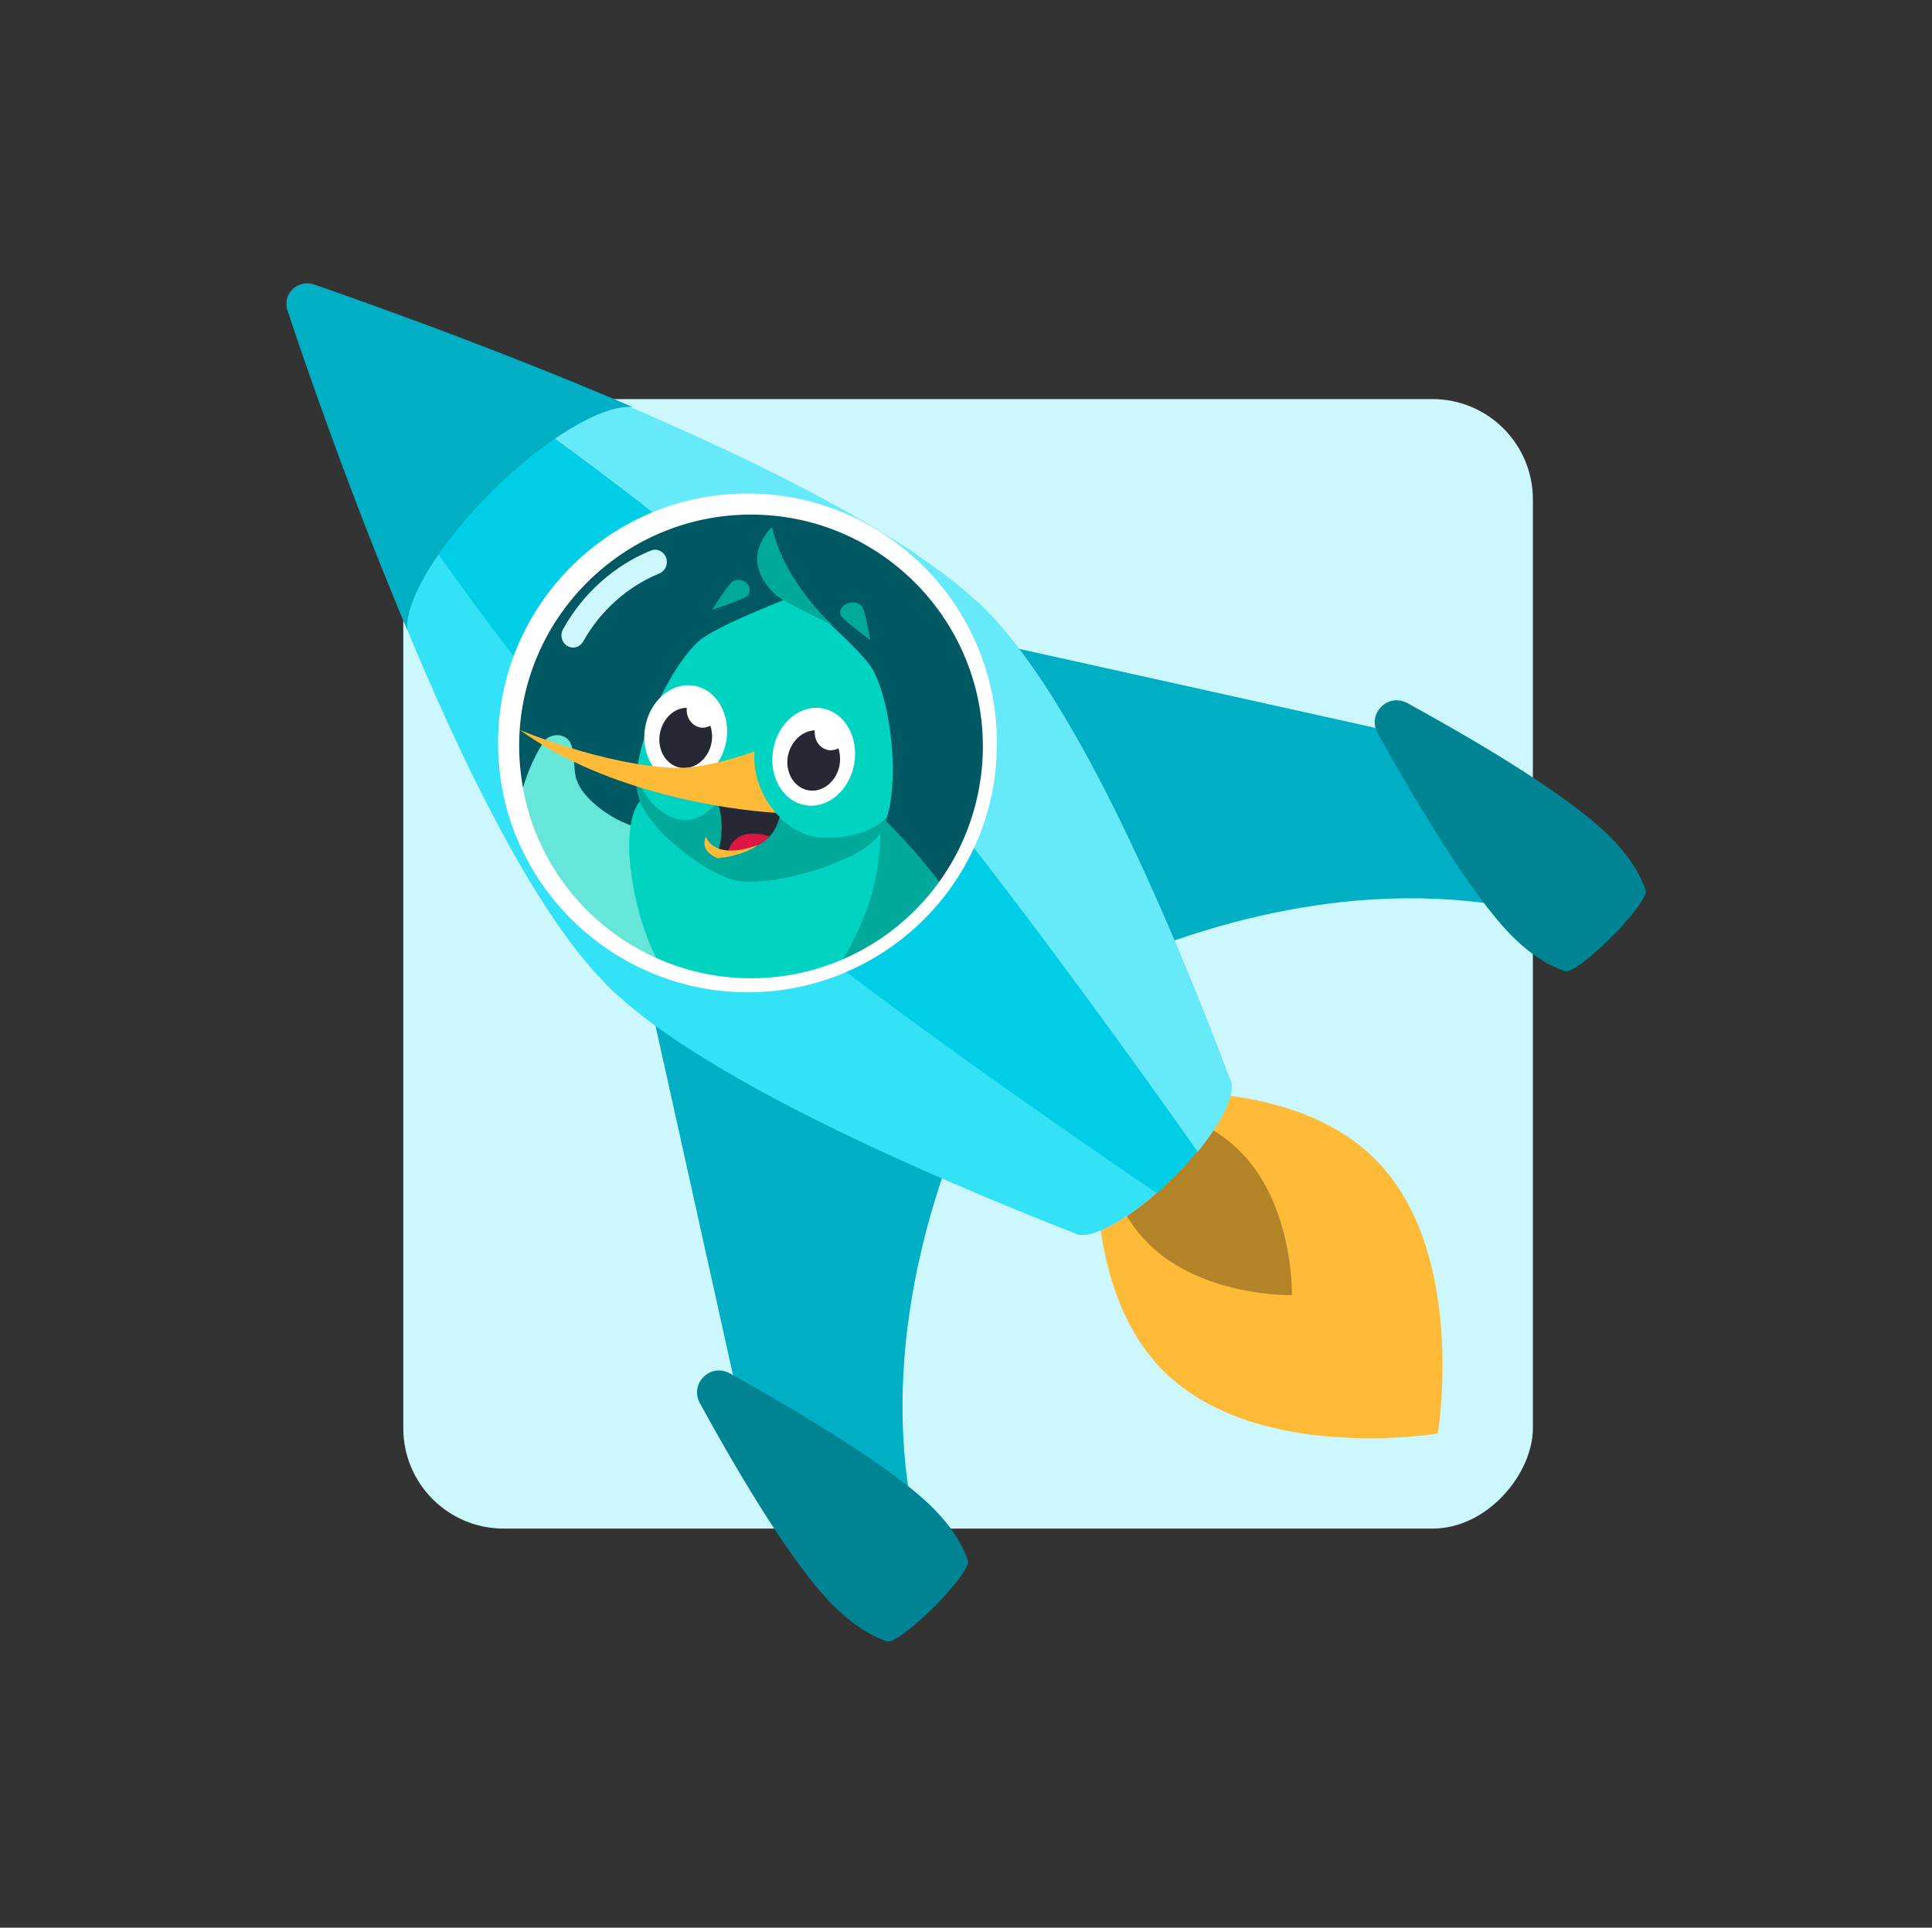 <svg width="462" height="461" viewBox="0 0 462 461" xmlns="http://www.w3.org/2000/svg">
    <rect x="0" y="0" width="462" height="461" fill="#333333" stroke="none"/>
    <defs>
        <linearGradient x1="-.105%" y1="49.948%" x2="99.917%" y2="49.948%" id="w7hzd19vpa">
            <stop stop-color="#6CD2FF" offset="4.154%"/>
            <stop stop-color="#9EDAFD" offset="30.06%"/>
            <stop stop-color="#C7E1F6" offset="51.11%"/>
            <stop stop-color="#BCDFF8" offset="61.31%"/>
            <stop stop-color="#9CDAFD" offset="78.25%"/>
            <stop stop-color="#6CD2FF" offset="96.86%"/>
        </linearGradient>
    </defs>
    <g fill="none" fill-rule="evenodd">
        <g transform="matrix(-1 0 0 1 366.559 95.441)">
            <rect fill="none" width="270.117" height="270.117" rx="24"/>
            <rect fill="#CCF8FD" width="270.117" height="270.117" rx="24"/>
            <path d="M135.059 0c74.59 0 135.058 60.468 135.058 135.059 0 74.59-60.468 135.058-135.058 135.058C60.468 270.117 0 209.65 0 135.06 0 60.468 60.468 0 135.059 0z" fill="none"/>
        </g>
        <g transform="matrix(-1 0 0 1 393.57 67.749)">
            <path d="M115.36 260.092c-17.574 17.572-48.324 16.724-60.464 15.594l-.885-.087-.415-.042-.773-.085a95.153 95.153 0 0 1-.357-.041l-.652-.079-.569-.073-.481-.065-.552-.079-.455-.07-.07-.455-.08-.552-.065-.481-.072-.569-.08-.652-.082-.733c-.029-.258-.057-.528-.086-.811l-.086-.886c-1.13-12.138-1.978-42.882 15.596-60.453 17.574-17.572 48.324-16.724 60.464-15.594l.886.087.415.042.772.085.357.041.653.079.568.073.482.065.552.079.454.07.07.455.079.553.065.482.072.57.078.652.04.357.084.773.086.85c1.138 11.82 2.207 43.148-15.548 60.9z" fill="#FFBB38"/>
            <path d="M119.042 229.57c-8.258 8.258-20.037 11.03-27.447 11.956l-.682.081-.33.037-.641.067c-.21.02-.413.04-.612.057l-.58.05-.55.04-.514.034-.48.028-.444.021-.406.017-.535.016-.44.009-.515.003-.226-.003-.003-.396.004-.479.01-.471.018-.564.018-.424.024-.461.03-.497.036-.531.044-.564.052-.595.06-.626.035-.323.075-.667c.872-7.375 3.59-19.385 12.01-27.804 8.42-8.42 20.428-11.139 27.803-12.01l.668-.076a63.6 63.6 0 0 1 .323-.034l.625-.06.595-.052.564-.044.531-.037.497-.03.461-.023.425-.018.385-.014.503-.012.408-.006.614.002.002.398-.005.48-.011.472-.02.565-.019.425-.039.706-.033.515-.041.55-.05.58-.027.302-.062.626c-.022.214-.046.432-.071.655l-.082.681c-.926 7.411-3.698 19.19-11.955 27.448z" fill="#B38327"/>
            <path d="M34.331 148.832c-.337.051.077-1.042 1.019-2.927l.298-.589.328-.634.175-.333.372-.698.398-.739.423-.776.448-.812.47-.846.746-1.327.522-.92.816-1.43.565-.983 1.171-2.025.605-1.04 1.24-2.12 1.593-2.706 1.296-2.19 1.956-3.285 1.935-3.236 2.488-4.139 2.301-3.813 2.029-3.352 93.74-20.794-16.587 79.235c-.693-.347-1.455-.72-2.283-1.118l-1.026-.488c-16.381-7.72-55.254-22.818-97.038-15.915z" fill="#00AFC4"/>
            <path d="M8.494 132.428c3.759-3.777 9.27-7.986 15.505-12.219l1.017-.687 1.03-.686 1.039-.687c.348-.228.698-.457 1.05-.685l1.057-.685 1.066-.683.536-.34 1.076-.68 1.081-.678 1.086-.675 1.089-.671 1.091-.668 1.093-.664.547-.33 1.093-.657 1.093-.652 1.09-.647 1.088-.64 1.083-.636 1.079-.628 1.607-.93 1.062-.61 1.577-.9 1.556-.881 1.53-.861 1.502-.84 1.47-.816 1.435-.792.936-.514c4.622-2.5 9.654 2.555 7.064 7.2l-.524.94-1.082 1.93-1.124 1.99-.87 1.528-.89 1.554-.91 1.577-.927 1.597-.944 1.613-.638 1.082-.968 1.632-.981 1.64-.993 1.643-.667 1.096-.335.548-.673 1.094-.676 1.093-.68 1.089-.681 1.084-.342.54-.685 1.077-.343.536-.687 1.066-.687 1.058-.344.525-.688 1.044-.688 1.033-.688 1.02c-4.35 6.429-8.636 12.092-12.38 15.854-4.276 4.296-8.552 7.026-12.542 8.383l-.26.087c-.212.04-.504-.01-.863-.142l-.17-.066-.181-.077-.19-.089-.197-.1a10.144 10.144 0 0 1-.207-.11l-.216-.121a13.427 13.427 0 0 1-.11-.065l-.228-.136-.235-.147-.243-.157-.379-.254-.26-.181-.268-.19-.274-.2-.28-.21-.287-.217-.44-.343-.3-.239-.461-.374-.313-.26-.317-.266-.485-.415-.327-.286-.499-.442-.506-.457-.513-.473-.345-.323-.522-.496-.35-.338-.353-.344-.531-.526-.355-.357-.524-.533-.342-.355-.337-.352-.494-.524-.321-.347-.47-.515-.456-.509-.44-.5-.284-.33-.413-.486-.266-.32-.258-.314-.372-.462-.238-.302-.341-.442-.217-.288-.208-.282-.199-.275-.19-.269-.18-.262-.17-.255-.162-.248-.15-.24-.142-.233a14.526 14.526 0 0 1-.067-.113l-.126-.22-.115-.213-.105-.203a8.209 8.209 0 0 1-.048-.099l-.088-.19-.077-.18-.066-.172c-.12-.334-.172-.609-.148-.817l.007-.05c1.32-3.982 4.062-8.37 8.481-12.81z" fill="#008393"/>
            <path d="M175.99 290.49c-.052.338 1.042-.077 2.926-1.018l.59-.298.633-.329.334-.175.698-.371.738-.398.776-.424.812-.447.846-.471 1.327-.746.921-.522 1.43-.816.982-.564 2.026-1.172 1.04-.604 2.119-1.24 2.706-1.594 2.19-1.296 3.285-1.955 3.236-1.936 4.14-2.487 3.813-2.302 3.352-2.028 20.793-93.741-79.234 16.588c.346.693.72 1.455 1.118 2.283l.487 1.025c7.72 16.382 22.819 55.255 15.916 97.039z" fill="#00AFC4"/>
            <path d="M194.195 316.327c3.776-3.758 7.985-9.27 12.218-15.504l.687-1.018.687-1.029.686-1.04c.229-.348.457-.697.686-1.049l.684-1.058.683-1.066.341-.536.68-1.075.678-1.082.674-1.085.672-1.09.667-1.09.664-1.094.33-.547.658-1.093.652-1.092.646-1.09.641-1.088.635-1.084.628-1.078.93-1.607.61-1.062.9-1.578.881-1.555.862-1.53.839-1.503.816-1.47.792-1.434.514-.936c2.5-4.623-2.555-9.654-7.2-7.065l-.94.524-1.93 1.082-1.99 1.125-1.528.87-1.554.89-1.577.909-1.597.928-1.612.944-1.083.637-1.632.969-1.64.98-1.643.993-1.096.667-.548.335-1.094.673-1.092.677-1.09.68-1.084.68-.54.343-1.077.684-.536.343-1.066.687-1.058.688-.525.344-1.044.688-1.032.688-1.022.687c-6.428 4.35-12.091 8.637-15.853 12.381-4.295 4.276-7.026 8.551-8.383 12.542l-.087.26c-.039.212.01.503.142.863l.066.17.078.18.088.19.1.198c.035.068.072.137.11.207l.122.215c.02.037.042.074.064.111l.137.228.147.235.157.243.253.378.182.261.19.268.2.274.209.28.218.287.342.44.24.3.373.46.26.314.267.317.414.484.286.328.442.498.458.506.472.513.323.345.496.523.338.35.344.353.526.531.357.355.534.524.354.342.352.336.525.494.346.322.516.47.508.455.5.44.33.285.487.413.319.265.314.259.462.372.302.238.442.34.288.217.282.208.275.2.27.189.261.18.256.171.247.161.24.151.233.142.114.066.22.126.212.116.204.104.098.048.19.089.181.077.172.066c.333.12.608.172.816.148l.05-.008c3.982-1.32 8.371-4.062 12.81-8.48z" fill="#008393"/>
            <path d="m250.15 165.835.539-.541c7.744-8.455 15.507-20.526 22.983-34.372l.76-1.414c.379-.71.757-1.425 1.135-2.144l.754-1.443.376-.725.75-1.459.75-1.469a440.34 440.34 0 0 0 2.23-4.463l.738-1.505a480 480 0 0 0 .368-.756l.734-1.517.732-1.524.364-.764.728-1.535.724-1.54.72-1.547.36-.775.717-1.554.357-.779.711-1.561.708-1.565.353-.784.893-2.042 1.805-4.103.893-2.042.431-1.029.882-2.037 1.609-3.84c.587-1.405 1.17-2.805 1.742-4.194l.568-1.386.742-1.822.735-1.817.728-1.813.722-1.808.715-1.802.708-1.794.7-1.788.693-1.779.686-1.77.679-1.762.67-1.751.992-2.607.973-2.58.955-2.552.626-1.684.617-1.67.91-2.477.596-1.632.877-2.416.573-1.588.842-2.349.821-2.305.8-2.26.776-2.212.755-2.162.49-1.413.715-2.074.918-2.678.874-2.573.42-1.246.807-2.406.761-2.29.886-2.687.654-2.004.89-2.753.27-.847-5.583-5.574a.297.297 0 0 0-.116.024l-.131.057a1.2 1.2 0 0 1-.06.021.203.203 0 0 1-.11.048l-.044.004c-.256.05-.513.204-.769.256-.051.05-.102 0-.154.051l-.129.041-.242.075a2.05 2.05 0 0 0-.449.191l-.046.03-.112.042a.156.156 0 0 0-.047.03c-.307.103-.615.206-.871.257-.051.051-.103 0-.154.051a13.86 13.86 0 0 0-.926.308l-.63.232-.321.116-.327.112-.277.108-.573.195a4.744 4.744 0 0 0-.277.107l-.07.008-.118.035a.302.302 0 0 1-.069.008l-.922.308c-.103 0-.205.102-.308.102l-.238.085-.497.189c-.082.03-.162.06-.239.085l-.046.03-.112.042a.156.156 0 0 0-.047.03l-.645.234-1.315.483c-.666.244-1.345.487-2.037.717l-.012.01c-.018.011-.054.027-.09-.01a4.554 4.554 0 0 0-.532.176l-.366.145a8.029 8.029 0 0 1-.384.14l-.07.008-.118.036a.302.302 0 0 1-.069.008l-.277.107-.573.195a4.744 4.744 0 0 0-.277.107c-.103 0-.205.103-.308.103l-1.383.46-.424.155-.873.31c-.59.211-1.193.429-1.779.663l-.046.03-.112.042a.156.156 0 0 0-.047.03c-.461.154-.922.307-1.332.512-.103 0-.205.103-.308.103-.184.061-.353.123-.517.184l-.498.185-.266.092c-.103 0-.205.102-.308.102l-.463.156c-.311.106-.63.22-.972.356l-.046.03-.112.042a.156.156 0 0 0-.047.03l-.42.152-.832.299c-.69.25-1.375.51-2.08.83a.203.203 0 0 1-.109.047l-.044.004-.377.146-.733.272-.377.146c-.153.051-.205.102-.358.153l-.396.135c-.33.115-.659.246-.988.429-.154.051-.205.102-.36.153-.23.077-.473.167-.723.263l-.506.199-.256.102c-.103 0-.205.102-.308.102l-1.337.508-2.656 1.034c-.444.17-.889.34-1.337.507-.103 0-.206.102-.308.102l-.256.103-.506.198c-.25.096-.494.186-.724.263-.123.04-.18.082-.278.123l-.458.176-.733.272-.377.146c-.153.051-.205.102-.358.153l-.431.184-.881.35c-.146.059-.29.12-.431.183l-.051.052a64.2 64.2 0 0 1-1.884.742l-1.298.49-.662.253c-.103 0-.205.102-.308.102l-1.538.615-.46.154-.377.145-.734.272a19.81 19.81 0 0 0-.376.146l-.462.154-.514.206c-.345.14-.699.289-1.074.46-.154.05-.205.102-.36.153l-.99.392-1.964.804c-.329.132-.659.264-.992.392l-.046.03-.112.042a.156.156 0 0 0-.047.03l-.43.184-.882.349c-.145.06-.29.12-.43.184-.154.051-.308.103-.41.205l-1.538.614-.156.054c-.106.038-.22.083-.357.151l-.514.207c-.346.14-.699.288-1.075.46a.796.796 0 0 0-.12.052l-.103.056a.3.3 0 0 1-.136.045c-1.332.512-2.665 1.126-3.997 1.639a.203.203 0 0 1-.11.047l-.044.004c-.161.073-.327.142-.495.21l-.512.207c-.26.106-.524.22-.787.35l-.461.155c-.513.204-1.026.41-1.487.665l-.123.047-.266.112a2.067 2.067 0 0 1-.123.046l-.377.162-.733.342a8.88 8.88 0 0 1-.377.162l-.123.046-.266.112a2.067 2.067 0 0 1-.123.047c-.564.256-1.128.512-1.743.717l-.047.03-.112.042a.156.156 0 0 0-.046.03l-.305.13-.593.25c-.293.124-.58.252-.867.394l-.285.148a407.78 407.78 0 0 0-7.002 3.11l-1.148.526c-1.552.673-3.105 1.38-4.647 2.09l-3.452 1.597-1.474.69-1.469.692-1.465.695-1.459.698-1.453.7-1.448.704-1.441.705-1.435.708-1.427.71-.71.356-1.416.714-1.408.715-1.4.717-1.39.72-1.381.72-1.372.723-1.361.725-1.352.726-1.34.727c-.446.243-.889.485-1.33.729l-1.318.73-1.307.73a307.51 307.51 0 0 0-3.212 1.833l-1.262.734c-10.464 6.125-19.524 12.332-26.214 18.397l-.143.14a1.877 1.877 0 0 1-.421.32c-.598.513-1.16 1.06-1.688 1.584l-.312.31c-.666.666-1.332 1.331-1.948 2.048l-.359.358c-17.975 19.637-36.23 58.906-50.336 94.46l-.966 2.445-.952 2.433a945.888 945.888 0 0 0-2.32 6.01l-.904 2.372-.888 2.35-.148.288c-.05.102-.098.21-.132.32l-.027.109c-.398 1.76.408 4.513 2.18 7.803l.254.463c.39.699.82 1.42 1.292 2.16l.32.496c.272.415.555.836.85 1.262l.361.513c.305.43.621.863.949 1.3l.398.527c.27.352.545.706.829 1.062l.43.536.218.268.445.54c.15.18.302.36.455.54l.465.543.475.544.24.273.49.546.248.273.502.547.512.548.521.547c.35.365.707.73 1.069 1.094l.272.273a89.135 89.135 0 0 0 2.788 2.667l.557.505c.186.167.371.332.557.496l.555.487.277.24.554.47.55.462.55.45.547.441c.182.145.363.289.544.43l.542.42.537.408.535.397c.355.26.707.514 1.056.76l.522.363c1.559 1.07 3.053 1.983 4.446 2.717l.461.238c3.123 1.58 5.706 2.225 7.324 1.7l.129-.044c.083-.03.157-.059.201-.088l.028-.022c.777-.305 1.558-.613 2.343-.923l2.363-.938c1.583-.63 3.178-1.27 4.784-1.919l2.418-.98a969.83 969.83 0 0 0 6.102-2.507l2.46-1.025c34.093-14.26 70.6-31.957 89.068-48.696l.143-.14c.128-.122.274-.247.42-.32.572-.57 1.181-1.103 1.73-1.63l.27-.264.788-.893.367-.41c.24-.267.476-.52.715-.766z" fill="url(#w7hzd19vpa)" fill-rule="nonzero"/>
            <path d="M237.645 162.174c.408 2.165.713 4.124.915 5.98 2.588-1.863 5.022-3.88 7.353-6.207 22.586-22.542 22.68-59.053.209-81.48-22.471-22.426-59.055-22.333-81.641.209-2.228 2.223-4.198 4.6-6.012 7.029 1.42.125 2.877.358 4.428.638l.943.173 73.805 73.658z"/>
            <path d="M173.582 71.637c-2.23 2.229-4.199 4.613-6.013 7.049-2.954 4.095-5.285 8.501-7.046 13.063-5.644 14.776-5.114 31.37 1.743 45.791l77.238-77.216c-21.534-10.23-48.09-6.514-65.922 11.313zM236.696 166.027c4.441-1.765 8.73-3.994 12.71-6.841 2.584-1.864 5.014-3.882 7.341-6.21 17.844-17.842 21.624-44.37 11.306-65.858l-77.17 77.164c14.378 6.93 30.99 7.508 45.813 1.745z"/>
            <path d="m202.498 85.47 4.981-4.984c11.783-11.38 27.149-23.847 43.256-35.965l2.152-1.614 2.159-1.609a1021.638 1021.638 0 0 1 15.192-11.059l2.164-1.542 1.08-.767 2.153-1.524 1.074-.757 2.14-1.505 2.13-1.49 2.118-1.477 2.104-1.46 1.047-.724 2.08-1.436 2.064-1.418 2.044-1.4 2.025-1.382 1.004-.683 1.99-1.351 1.967-1.33 1.941-1.31 1.914-1.286 1.885-1.264 2.772-1.85c-.462.153-.936.32-1.417.492l-.968.353-.487.179s-.05.051-.102 0a4.539 4.539 0 0 0-.531.176l-.367.144a8.002 8.002 0 0 1-.384.14l-.069.009-.118.035a.3.3 0 0 1-.07.008l-.276.107-.574.195a4.728 4.728 0 0 0-.277.108c-.103 0-.205.102-.308.102l-1.384.46-.423.155-1.319.47c-.446.16-.895.327-1.334.503l-.047.03-.112.042a.155.155 0 0 0-.046.03c-.462.154-.923.307-1.333.512-.103 0-.205.103-.308.103-.461.154-.82.307-1.282.46-.102 0-.205.103-.307.103l-.464.156c-.311.106-.63.22-.972.356l-.046.03-.112.042a.155.155 0 0 0-.047.03l-1.253.451c-.69.25-1.374.51-2.08.83a.202.202 0 0 1-.109.048l-.044.004-.377.145-.733.273-.377.145c-.154.051-.205.103-.359.154-.461.154-.923.307-1.384.563-.154.052-.205.103-.359.154-.23.077-.474.167-.724.263l-.763.3c-.102 0-.205.103-.307.103l-1.338.508-2.656 1.034c-.444.171-.89.34-1.338.507-.103 0-.205.103-.308.103l-.51.203a20.04 20.04 0 0 1-.977.36c-.123.041-.18.082-.277.123l-.458.176-.734.272-.376.146c-.154.051-.205.103-.36.154l-.43.184-.881.349c-.146.06-.29.12-.431.184l-.051.051c-.616.257-1.244.5-1.885.743l-1.298.49-.663.253c-.102 0-.205.102-.307.102l-1.538.615-.462.154-.376.145-.734.273a19.74 19.74 0 0 0-.376.145l-.462.154-.514.207c-.346.14-.7.288-1.075.459-.154.051-.205.102-.359.154l-.992.392-1.964.804c-.328.132-.658.264-.992.392l-.046.03-.112.042a.155.155 0 0 0-.047.03l-.43.184-.882.35c-.146.059-.29.12-.43.184l-.153.053a.725.725 0 0 0-.258.152l-1.538.614-.156.053c-.106.038-.22.084-.357.152l-.514.207c-.346.14-.699.288-1.075.46-.154.05-.205.102-.359.153-1.333.512-2.666 1.127-3.999 1.64a.202.202 0 0 1-.109.047l-.044.004c-.162.073-.327.142-.495.21l-.513.207c-.26.106-.523.22-.787.351l-.461.154c-.513.205-1.026.41-1.487.666l-.123.046-.266.112a2.06 2.06 0 0 1-.124.047l-.376.162-.734.342a8.85 8.85 0 0 1-.376.162l-.124.046-.266.112a2.06 2.06 0 0 1-.123.047c-.564.256-1.128.512-1.743.717l-.046.03-.113.042a.155.155 0 0 0-.046.03l-.899.38c-.292.125-.58.253-.866.395l-.286.148a406.382 406.382 0 0 0-7.003 3.111l-1.148.527c-1.553.674-3.105 1.38-4.648 2.092l-3.452 1.598-1.474.69-1.47.693-1.465.696-.73.349-1.457.7-1.45.702-1.445.705-1.438.707-.717.355-1.427.71-1.42.714-.707.357-1.408.716-.7.359-1.396.719-1.386.72-1.376.723c-.457.242-.913.483-1.367.725l-1.357.726c-.45.242-.9.484-1.346.727l-1.335.729c-.665.365-1.326.73-1.982 1.095l-1.307.732c-12.355 6.96-23.06 14.07-30.685 20.998l-.143.14a1.872 1.872 0 0 1-.42.321 31.083 31.083 0 0 0-1.687 1.587l-.312.311c-.666.667-1.332 1.334-1.947 2.052l-.359.36c-19.41 21.264-39.117 65.528-53.568 103.245l-.915 2.398c-.302.797-.603 1.59-.9 2.38l-.886 2.357-.097.187a2.544 2.544 0 0 0-.182.421l-.028.11c-.261 1.068-.064 2.511.535 4.223l.125.346c.238.64.53 1.317.873 2.022l.192.388c.032.065.066.13.1.196l.206.397c.035.066.07.133.107.2l.22.404.232.41.24.414.25.42.127.21.264.427.135.215.277.432.286.436.294.44.304.444.312.447.16.225.324.452.333.455.17.229.346.459.353.461.362.464.37.466.377.467.191.235 1.523-2.16 2.355-3.33 2.436-3.435 2.513-3.53 1.715-2.403 1.746-2.44 1.774-2.473 1.802-2.505.91-1.264 1.84-2.548 1.865-2.574 1.887-2.597 1.907-2.619 1.927-2.637 1.945-2.653 1.962-2.667 1.977-2.679 1.99-2.688 1-1.346 2.009-2.697 1.008-1.35 2.023-2.7 2.031-2.7 1.018-1.348 2.04-2.695 1.022-1.345 2.047-2.684c16.381-21.434 32.974-41.898 46.452-55.884a1.77 1.77 0 0 0 .553-.35z" fill="#66E9F9"/>
            <path d="m250.438 165.695.358-.358c6.949-7.602 13.91-18.126 20.662-30.239l.763-1.378c1.653-3 3.292-6.092 4.915-9.257l.748-1.466.745-1.476.372-.741.742-1.49c.37-.748.74-1.498 1.108-2.252l.735-1.51.733-1.52.365-.762.728-1.53.725-1.536.362-.77.72-1.546.719-1.551.714-1.557.712-1.561.354-.782.707-1.568.352-.785.89-2.045 1.8-4.109.89-2.045.43-1.03.88-2.04 1.605-3.846a850.723 850.723 0 0 0 1.737-4.2l.858-2.104.58-1.43.575-1.429.855-2.137.566-1.422.84-2.125.83-2.116.549-1.405.814-2.099.804-2.087.793-2.073 1.041-2.743 1.022-2.715.753-2.016 1.23-3.32.96-2.616.472-1.293.697-1.922.459-1.268.676-1.882.663-1.857.65-1.83.847-2.398.821-2.346.797-2.292.96-2.785.738-2.16 1.057-3.122.995-2.972.628-1.893-1.176 1.863-1.2 1.895-1.225 1.924-1.247 1.952-1.268 1.978-1.29 2.004-1.312 2.027c-.22.34-.44.68-.663 1.021l-1.34 2.06-1.36 2.079-1.378 2.097-.695 1.055-1.404 2.122-1.421 2.136-1.437 2.15-.724 1.079-1.459 2.166c-.733 1.085-1.471 2.174-2.215 3.266l-1.493 2.187a967.441 967.441 0 0 1-2.263 3.29l-1.523 2.197-1.533 2.2c-14.62 20.897-30.598 41.836-45.282 57.047l-5.327 5.327c-14.004 13.502-35.168 30.272-57.38 46.769l-2.726 2.018-1.365 1.008-2.736 2.012-1.37 1.003-2.74 2.002-1.372.997-2.74 1.989c-1.827 1.322-3.652 2.637-5.47 3.943l-2.724 1.952c-.907.648-1.811 1.294-2.713 1.936l-2.7 1.92-1.345.954-2.675 1.894-1.33.939-2.646 1.862-2.622 1.84-2.596 1.817-2.568 1.79-2.538 1.766-2.504 1.736-2.47 1.708-2.43 1.676-2.39 1.644-2.347 1.61-2.3 1.576-3.361 2.293-1.095.745.476.418.476.411.474.403.473.396.471.388.47.38.468.373.465.365a70 70 0 0 0 .232.18l.461.352.46.344.456.336.227.165.452.324.448.315.446.306.441.298.438.289.433.28.215.136.428.267.212.13.42.252.416.244.206.118.408.23.403.22.2.106.395.205.195.1.387.19c.32.155.632.3.939.433l.365.156.18.074.354.14c2.05.788 3.75 1.046 4.933.688l.13-.044c.083-.029.156-.058.201-.087l.028-.022c.777-.305 1.558-.612 2.342-.922l2.363-.937 1.189-.474 2.391-.958c1.2-.483 2.407-.97 3.62-1.464l2.43-.992 2.444-1.005c35.109-14.496 73.599-32.857 92.716-50.211l.143-.14a1.87 1.87 0 0 1 .42-.32c.286-.286.58-.562.873-.833l.577-.535.28-.264.268-.264.972-1.102.181-.202.358-.391c.179-.192.356-.377.538-.559z" fill="#33E2F7"/>
            <path d="m244.642 119.761.79-.789c15.456-15.988 32.346-38.313 47.576-60.257l1.518-2.193.754-1.095 1.5-2.186 1.486-2.18c.987-1.45 1.964-2.896 2.932-4.335l1.444-2.152 1.43-2.14 1.412-2.126c.468-.706.933-1.41 1.395-2.111l1.378-2.094c.456-.695.91-1.387 1.36-2.076l1.34-2.056.663-1.02 1.311-2.024 1.29-2 1.269-1.976 1.247-1.95 1.224-1.92 1.2-1.892 1.176-1.86.897-2.756.98-2.974 1.14-3.43-6.67-6.66-.161.068-.343.118c-.056.021-.11.043-.161.069l-.047.03-.112.042a.155.155 0 0 0-.046.03l-.306.1a5.397 5.397 0 0 1-.566.155c-.05.051-.102 0-.153.051a13.83 13.83 0 0 0-.927.307l-.63.231c-.106.04-.212.078-.32.116l-.327.112-.277.107-.573.195a4.732 4.732 0 0 0-.277.107l-.069.008-.119.035a.301.301 0 0 1-.068.008l-.923.306c-.102 0-.205.102-.307.102l-.239.085-.496.188c-.082.03-.162.06-.239.085l-.046.03-.112.042a.155.155 0 0 0-.047.03l-.277.107-.573.195a4.732 4.732 0 0 0-.277.106l-2.77 1.845-1.884 1.26-1.913 1.283-2.92 1.966-1.978 1.337-2.001 1.358-2.023 1.377-2.044 1.396-2.062 1.414-1.038.713-2.088 1.44-2.103 1.456-2.117 1.472-1.063.741-2.134 1.494-2.145 1.507-2.152 1.52c-2.157 1.525-4.323 3.07-6.494 4.628l-2.171 1.563-2.172 1.573c-20.275 14.717-40.475 30.517-55.132 44.636l-5.326 5.319c-15.436 15.977-34.959 40.436-53.568 65.113l-2.027 2.692-2.017 2.692-2.008 2.688-1 1.343-1.989 2.68-1.976 2.67-1.96 2.66c-.651.884-1.3 1.765-1.944 2.645l-1.926 2.629-1.907 2.61-1.886 2.59-1.863 2.567-1.839 2.54-1.814 2.514-1.787 2.482-1.76 2.45-2.583 3.606-2.511 3.52-2.435 3.425-2.354 3.321-1.522 2.153c1.694 2.1 3.592 4.2 5.695 6.3 1 1 2.001 1.94 2.98 2.846l.97.894 2.2-1.495 2.25-1.533 2.299-1.57 3.533-2.422 2.409-1.656 2.448-1.687 2.485-1.719 2.52-1.747L139.6 202l2.582-1.8 2.608-1.825 1.314-.922 2.645-1.859 2.665-1.88 2.684-1.899 2.7-1.917 2.713-1.934c3.172-2.266 6.366-4.562 9.564-6.879l2.742-1.99c26.052-18.953 52.048-39.069 68.338-54.752l2.715-2.71a36.94 36.94 0 0 1 1.77-1.87z" fill="#00CEE6"/>
            <path d="M275.868 49.696c12.908 12.787 20.896 26.286 20.329 33.14l.785-1.864.779-1.861.772-1.859.384-.928.762-1.853 1.131-2.77.745-1.84.738-1.833.73-1.826.724-1.818.715-1.81.708-1.8.7-1.79.692-1.778 1.022-2.647.67-1.749.663-1.735.653-1.721.964-2.554.943-2.518.617-1.658.608-1.64.893-2.425.871-2.382.848-2.335.826-2.286.801-2.235.778-2.182.753-2.125.964-2.743.694-1.985.883-2.547 1.037-3.014 1.141-3.354.864-2.563.781-2.34c1.283-3.909-2.456-7.511-6.352-6.19l-3.858 1.352-2.139.754-2.858 1.013-2.427.866-1.898.68-3.307 1.194-2.766 1.006-2.143.783-2.94 1.082-3.033 1.125-3.118 1.165-2.392.9-3.255 1.233-2.487.95-1.68.645-1.694.654-2.57.997-2.601 1.017-.874.343-2.64 1.042-1.773.704-1.785.713-1.795.72-1.803.728-1.813.735-1.82.743-.913.374-1.83.754-1.837.76-1.842.768-1.847.773-1.85.78-1.854.788-.928.395-1.857.796c6.92-.765 20.65 7.25 33.61 20.086z" fill="#00AFC4"/>
            <path d="M216.094 166.353c-23.488 0-43.693-14.078-52.665-34.283-1.97-4.45-3.428-9.191-4.23-14.151-.511-2.991-.73-6.055-.73-9.191 0-31.803 25.822-57.625 57.625-57.625s57.625 25.822 57.625 57.625c0 3.282-.292 6.419-.803 9.555-.802 4.815-2.188 9.483-4.157 13.787-8.9 20.205-29.105 34.283-52.665 34.283z" fill="#1C1468" fill-rule="nonzero"/>
            <circle fill="#005862" cx="214.105" cy="109.732" r="58.525"/>
            <g fill="#66E5D9" fill-rule="nonzero">
                <path d="M253.907 151.106c3.815-3.53 6.162-7.924 9.243-11.887 3.375-4.25 4.769-9.58 6.31-14.768-1.174-5.835-3.449-10.95-5.723-14.552-1.54-2.521-5.575-2.449-6.675.217-1.32 3.097 0 7.78-2.935 12.822-1.907 3.314-12.544 12.463-12.544 12.463l-14.745 28.672c9.903-1.945 19.66-6.123 27.07-12.967z"/>
                <path d="M240.476 130.198c5.277-.774 14.37-6.823 15.344-12.1-.406 1.337.975 15.336-13.639 24.622-1.705 1.125-1.705-8.582-1.705-12.522z"/>
            </g>
            <path d="M191.33 161.537c10.604 4.697 22.081 5.925 33.413 3.83 3.85-.723 7.7-1.807 11.477-3.252 5.302-9.538 9.443-29.264 5.012-37.285-3.85-7.009-29.492-12.5-29.492-12.5s-25.205 7.297-28.546 14.523c-3.487 7.443.508 23.628 5.593 33.528.799.361 1.67.795 2.542 1.156z" fill="#00D3BF"/>
            <path d="M167.473 145.196c.894.678 1.626 1.657 2.52 2.561 1.709 1.809 3.823 3.542 5.775 5.124 5.123 4.069 10.735 7.308 16.916 9.87-12.687-20.268-9.109-36.015-9.109-36.015s-9.434 8.966-16.102 18.46z" fill="#00A999"/>
            <path d="M233.4 94.772c-2.12-3.69-4.458-6.874-6.577-8.9-.146-.144-.292-.29-.438-.361-4.092-3.69-23.381-10.998-23.381-10.998s-15.71 13.24-18.267 18.088c-.073.073-.073.145-.146.29-1.316 2.604-2.485 6.367-3.288 10.563-1.973 10.347-1.827 23.37 2.41 29.014 4.75 6.367 25.428 11.576 33.32 10.274 7.89-1.375 21.408-12.445 23.746-19.97 2.046-6.8-2.192-18.956-7.38-28z" fill="#00D3BF"/>
            <path d="M199.007 132.345c2.46-.506 5.282-1.952 7.814-4.265 3.762-3.469 6.873-8.166 7.38-15.538 4.63 8.311 10.056 16.84 16.568 15.755 4.702-.795 8.682-4.914 10.563-10.552 0 0 .297 2.638-.499 5.24-2.17 7.588-16.214 18.683-24.028 19.984-7.886 1.3-28.432-4.41-33.208-10.769-1.157-1.54-1.698-3.092-2.204-4.754 3.545 4.625 12.912 5.766 17.614 4.899zM185.48 85.318s5.373-3.916 6.756-5.536c.977-1.013.244-2.565-1.14-3.173-1.383-.608-3.336-.27-3.825.945-.814 1.89-1.79 7.764-1.79 7.764zM223.297 78.115s-6.176-2.067-8.059-3.068c-1.205-.666-1.205-2.333-.3-3.267.978-1 2.786-1.2 3.69-.266 1.506 1.467 4.669 6.6 4.669 6.6z" fill="#00A999"/>
            <path d="M200.991 124.816c5.356-.914 8.8-6.843 7.693-13.242-1.108-6.398-6.347-10.844-11.703-9.93-5.355.914-8.8 6.842-7.692 13.241 1.107 6.399 6.347 10.845 11.702 9.93z" fill="#FFF" fill-rule="nonzero"/>
            <path d="M198.727 106.927c.218 2.355-1.231 4.363-3.26 4.71-.797.138-1.667-.07-2.391-.416a8.597 8.597 0 0 0-.29 3.878c.652 3.948 3.985 6.718 7.39 6.164 3.406-.554 5.653-4.156 5-8.103-.652-3.532-3.405-6.164-6.449-6.233z" fill="#262933"/>
            <path d="M231.607 119.413c5.355-.915 8.798-6.844 7.69-13.243-1.11-6.399-6.35-10.844-11.705-9.928-5.355.915-8.798 6.844-7.69 13.243 1.11 6.398 6.35 10.843 11.705 9.928z" fill="#FFF" fill-rule="nonzero"/>
            <path d="M229.34 101.525c.218 2.354-1.231 4.363-3.26 4.709-.797.139-1.667-.07-2.391-.416a8.597 8.597 0 0 0-.29 3.879c.652 3.947 3.985 6.717 7.39 6.163 3.407-.554 5.653-4.155 5-8.102-.651-3.602-3.405-6.233-6.448-6.233zM225.098 117.732c-6.432 8.81-3.359 17.76-3.359 17.76-1.286.42-6.074.42-8.86-.909-4.789-2.168-5.36-5.943-5.79-6.992.644-.49 1.93-1.958 1.93-1.958l16.079-7.901z" fill="#262933"/>
            <path d="M213.124 111.937c1.824.72 12.26 4.25 19.047 3.962 17.44-.72 37.071-9.076 37.071-9.076-21.09 15.27-50.499 19.16-61.226 19.808 1.532-1.584 5.765-7.275 5.108-14.694z" fill="#FFBB38"/>
            <path d="M209.61 132.303s7.58-2.994 9.843 3.447c0 0-6.359.356-9.843-3.447z" fill="#DF1642"/>
            <path d="M221.908 137.494s4.478-1.463 2.853-5.173c0 0-1.563 5.857-12.331 2.06 0 0 2.866 2.392 9.478 3.113z" fill="#FFBB38"/>
            <path d="M194.484 81.716s4.397-3.689 9.092-10.925c4.248-6.526 5.366-12.485 5.366-12.485s8.644 7.449-1.044 16.387c-1.788 1.56-13.414 7.023-13.414 7.023z" fill="#00A999"/>
            <path d="M256.519 87.118c-.944 0-1.888-.532-2.396-1.445-4.139-7.378-10.6-13.16-18.224-16.278-1.452-.608-2.178-2.282-1.597-3.803.58-1.522 2.178-2.282 3.63-1.674 8.785 3.575 16.263 10.27 20.982 18.789.8 1.369.363 3.194-1.016 4.031-.363.228-.871.38-1.38.38z" fill="#CCF8FD" fill-rule="nonzero"/>
            <path d="M214.748 169.56c-23.553 0-44.932-13.914-54.498-35.437a58.203 58.203 0 0 1-4.348-14.712c-.507-3.116-.725-6.377-.725-9.493 0-32.902 26.742-59.644 59.643-59.644 32.902 0 59.644 26.742 59.644 59.644 0 3.26-.29 6.594-.798 9.855a57.893 57.893 0 0 1-4.275 14.277c-9.711 21.596-31.09 35.51-54.643 35.51zm-.768-114.245c-30.614 0-55.443 24.901-55.443 55.443 0 2.93.22 5.859.733 8.862.732 4.687 2.124 9.301 4.028 13.622 8.935 20.068 28.783 32.959 50.682 32.959 21.9 0 41.82-12.964 50.683-32.959a53.091 53.091 0 0 0 3.955-13.256c.512-3.076.805-6.152.805-9.228.073-30.542-24.828-55.443-55.443-55.443z" fill="#FFF" fill-rule="nonzero"/>
        </g>
    </g>
</svg>
